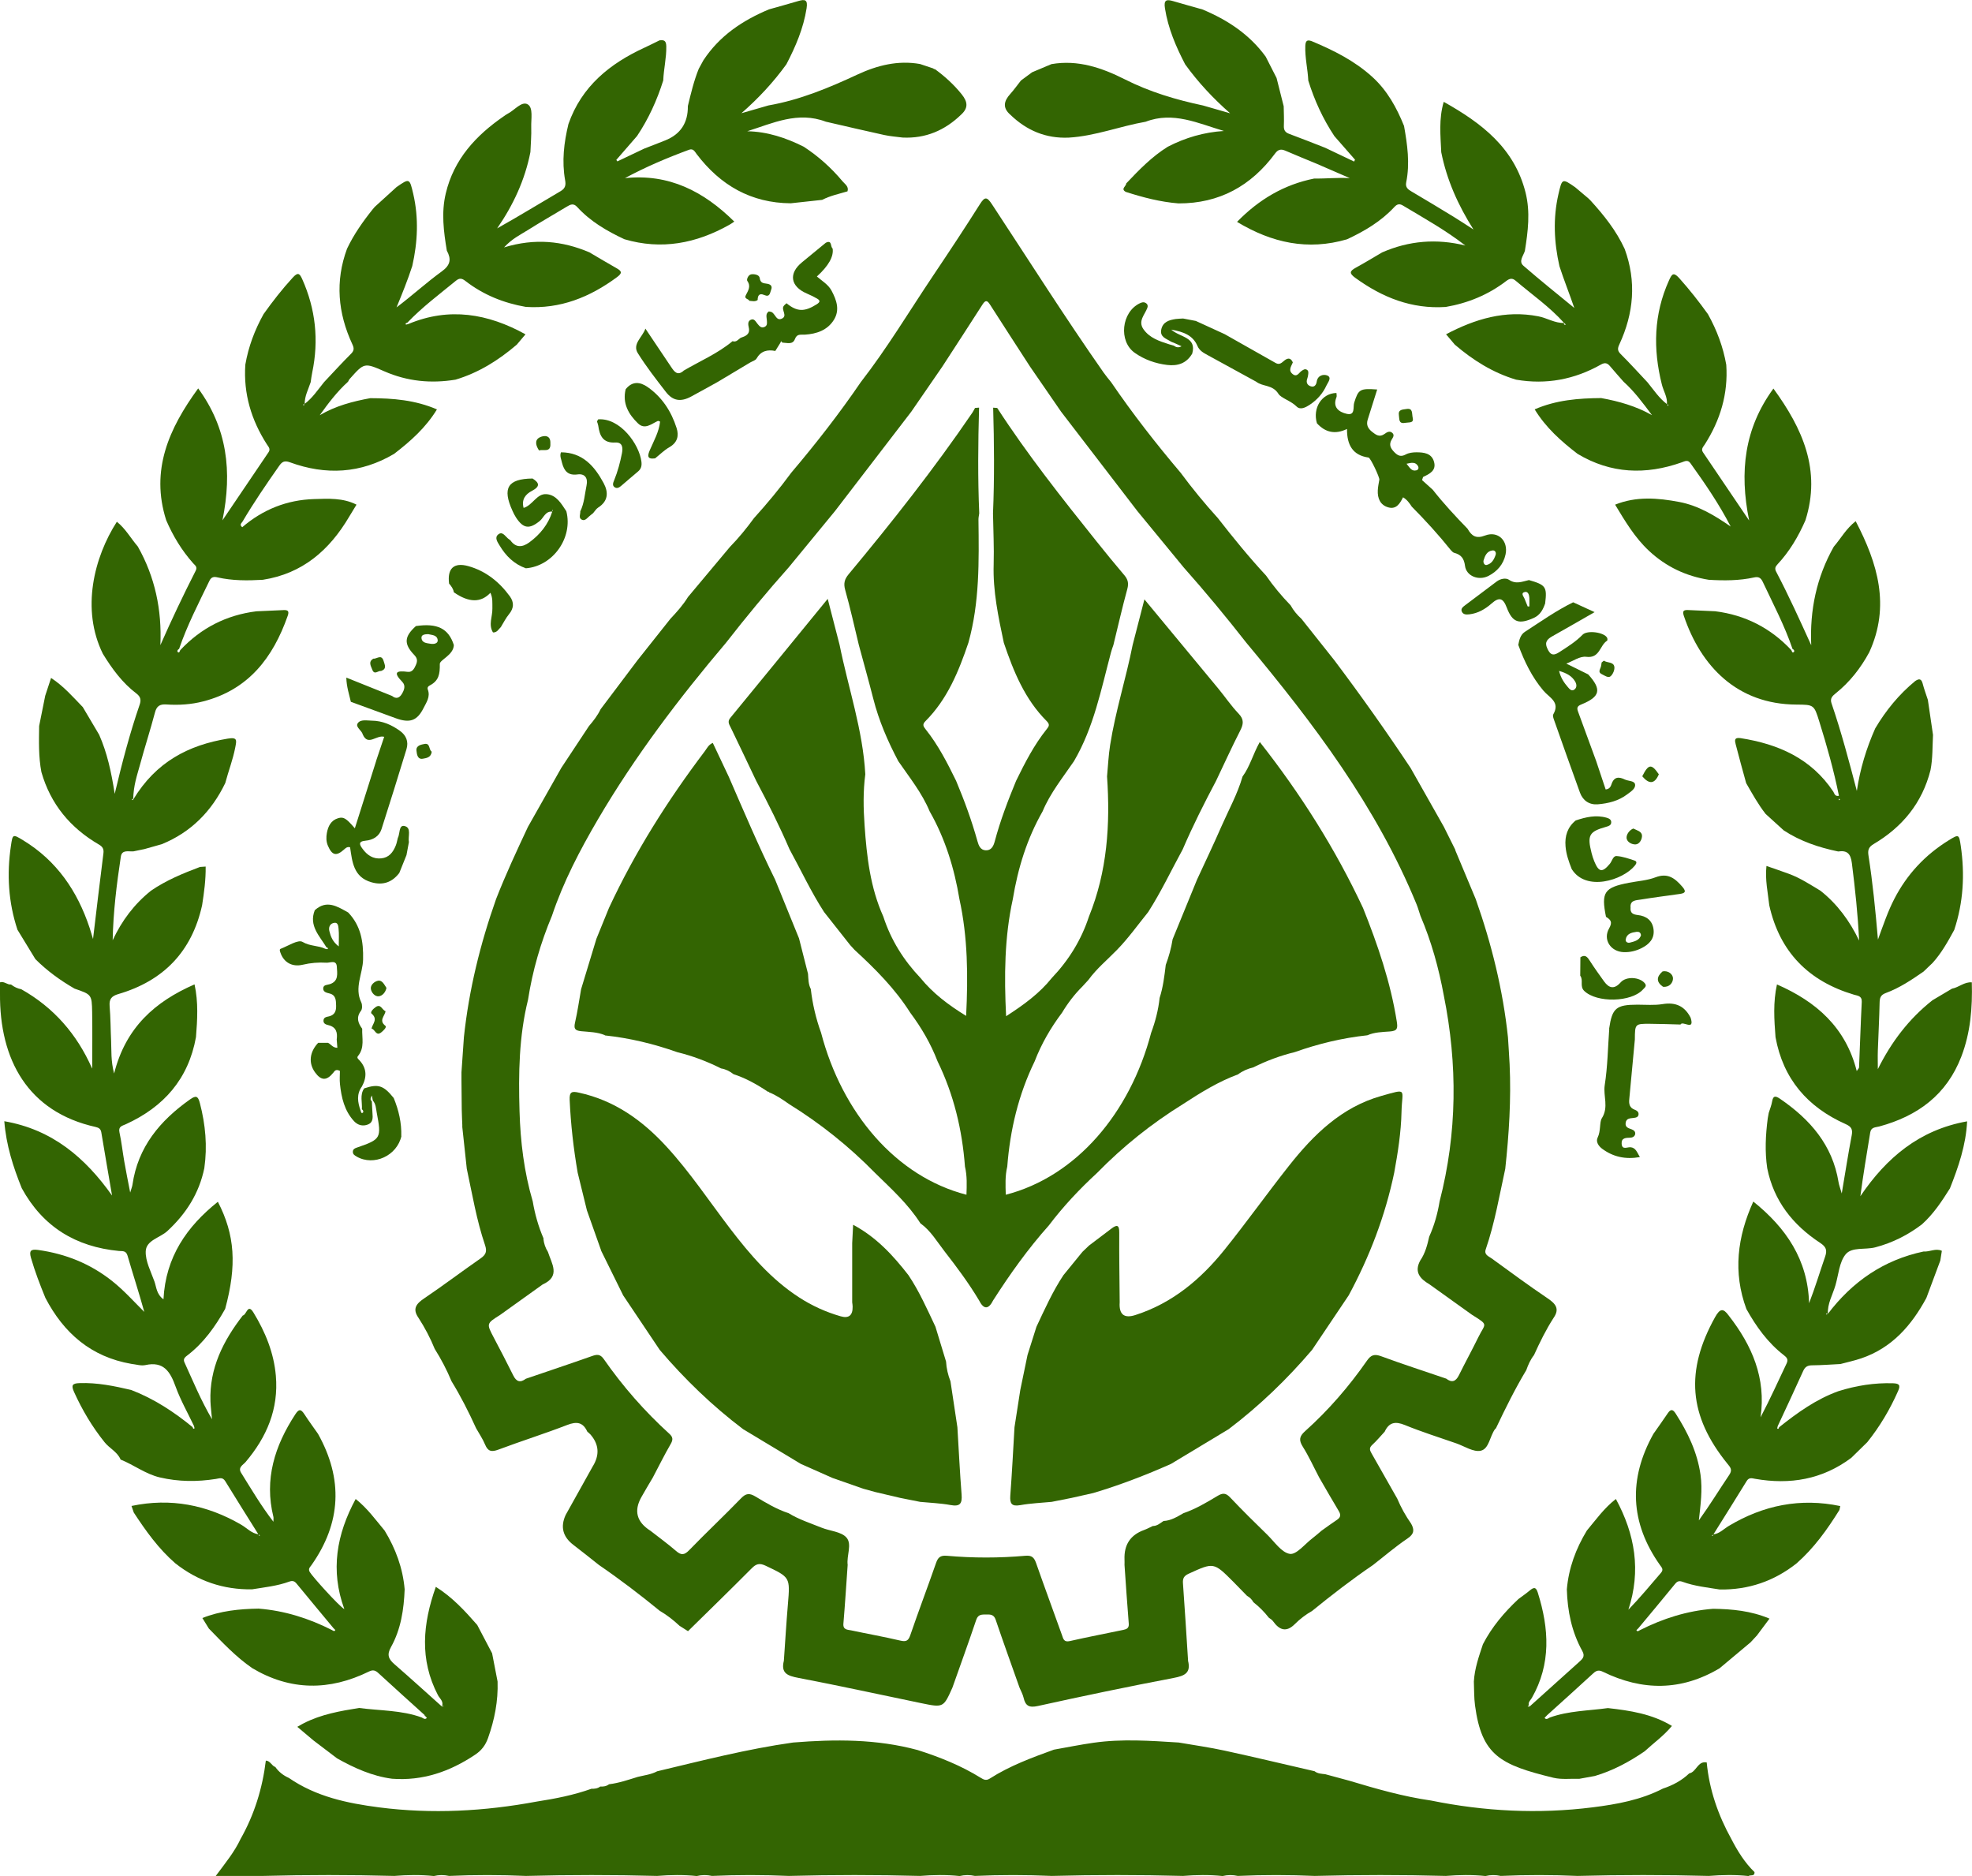 <?xml version="1.0" encoding="UTF-8"?>
<svg id="Layer_1" data-name="Layer 1" xmlns="http://www.w3.org/2000/svg" viewBox="0 0 356.73 339.33">
  <path d="M348.47,234.78c-2.69,4.97-6.23,9.03-11.77,10.91-1.23.42-2.52.69-3.78,1.03-1.7.08-3.39.22-5.09.23-.82,0-1.29.25-1.64,1.03-1.5,3.34-3.06,6.64-4.6,9.96-.03.16-.13.42-.08.45.21.14.28-.05.32-.23,3.3-2.63,6.71-5.08,10.73-6.53,3.22-1.01,6.51-1.54,9.9-1.43,1.08.04,1.39.31.9,1.4-1.47,3.33-3.3,6.42-5.57,9.25-.97.95-1.93,1.89-2.9,2.84-5.22,3.91-11.09,4.9-17.4,3.79-.6-.11-1.1-.28-1.52.4-1.99,3.24-4.02,6.46-6.04,9.69-.09.05-.18.1-.28.15.07.03.14.07.21.1l.02-.28c1.16-.12,1.92-.98,2.84-1.53,6.28-3.76,12.97-5.11,20.18-3.6-.05.23-.1.47-.15.7-2.2,3.54-4.61,6.91-7.77,9.68-4.07,3.21-8.69,4.79-13.88,4.71-2.27-.37-4.57-.6-6.75-1.4-.61-.22-.95-.08-1.34.4-2.2,2.7-4.43,5.36-6.66,8.04-.11.12-.34.3-.32.34.19.3.4.1.6-.01,4.18-2.12,8.58-3.52,13.27-3.88,3.44.05,6.83.36,10.2,1.78-.8,1.07-1.54,2.06-2.28,3.05-.38.41-.77.83-1.15,1.24-1.87,1.56-3.73,3.13-5.6,4.69-6.92,4.12-13.97,4.12-21.11.63-.71-.35-1.17-.25-1.74.28-2.76,2.55-5.56,5.05-8.34,7.57-.16.17-.48.48-.47.5.32.38.63.1.94-.07,3.4-1.23,7-1.22,10.52-1.71,4.01.45,7.98,1.05,11.58,3.23-1.5,1.81-3.32,3.09-4.94,4.59-2.79,1.91-5.74,3.5-9,4.46-.93.17-1.86.34-2.8.51-1.57-.05-3.21.17-4.71-.19-9.57-2.33-12.96-4.03-14.17-13.07-.19-1.43-.15-2.88-.21-4.33.13-2.35.91-4.55,1.64-6.75,1.62-3.14,3.87-5.78,6.42-8.17.68-.51,1.38-.99,2.04-1.54.71-.59,1.13-.71,1.47.39,2.04,6.5,2.43,12.87-1.09,19.05-.26.45-.88.9-.38,1.57-.11-.18-.22-.34-.37-.04.12,0,.24,0,.36,0,2.98-2.68,5.97-5.36,8.95-8.05.58-.53,1.14-.97.58-1.98-1.92-3.46-2.69-7.23-2.8-11.16.33-3.84,1.63-7.35,3.62-10.63,1.64-1.96,3.12-4.06,5.25-5.71,3.47,6.4,4.58,12.97,2.26,20.03,2.12-2.19,3.99-4.46,5.91-6.69.51-.59.11-.96-.18-1.37-5.43-7.67-5.75-15.59-1.2-23.75.87-1.24,1.75-2.47,2.6-3.73.53-.79.92-.73,1.42.05,2.19,3.41,3.92,7,4.5,11.07.39,2.77,0,5.49-.3,8.26,1.96-2.72,3.67-5.52,5.51-8.25.62-.92.17-1.37-.35-2.01-7.01-8.64-7.64-16.76-2.23-26.49.88-1.58,1.47-1.69,2.48-.29,4.2,5.39,6.78,11.29,5.75,18.4,1.7-3.24,3.18-6.51,4.72-9.76.36-.75-.02-1.1-.5-1.48-2.91-2.25-5.01-5.18-6.78-8.35-2.45-6.63-1.65-13.04,1.25-19.44,5.94,4.77,9.86,10.52,10.09,18.39,1.1-2.83,1.94-5.65,2.9-8.42.41-1.19.18-1.79-.92-2.51-4.91-3.23-8.37-7.57-9.55-13.48-.45-3.01-.3-6.01.09-9.01.06-.33.12-.67.18-1,.21-.68.49-1.36.61-2.05.19-1.17.68-1.02,1.46-.49,5.4,3.7,9.47,8.33,10.56,15.06.08.51.28,1.01.58,2.05.66-3.89,1.17-7.21,1.8-10.5.21-1.1-.05-1.58-1.1-2.05-6.89-3.07-11.31-8.17-12.68-15.72-.24-3.15-.46-6.3.26-9.54,7.14,3.12,12.43,7.78,14.43,15.66.22-.34.41-.49.42-.66.17-3.95.29-7.9.49-11.85.05-1.09-.74-1.1-1.39-1.29-8.22-2.44-13.45-7.72-15.34-16.17-.25-2.31-.78-4.6-.51-7.12,1.46.51,2.76.94,4.05,1.42,2.05.75,3.87,1.95,5.72,3.06,3.06,2.42,5.3,5.49,6.99,9.01-.22-4.73-.73-9.38-1.31-14.01-.22-1.72-.86-2.34-2.48-2.1-3.49-.72-6.83-1.84-9.84-3.81-1.09-.99-2.19-1.98-3.28-2.98-1.36-1.73-2.42-3.67-3.52-5.57-.64-2.34-1.3-4.68-1.9-7.04-.17-.66-.28-1.28.89-1.1,6.85,1.07,12.77,3.68,16.77,9.67.21.32.25.91,1.02.76-.91-4.54-2.16-8.97-3.53-13.36-.97-3.12-.98-3.12-4.17-3.14-10.74-.06-17.29-6.96-20.36-16.06-.3-.9,0-1.06.74-1.04,1.65.06,3.29.14,4.94.22,5.43.68,10.02,3.03,13.76,7.02.11.17.14.57.43.38.2-.13.1-.46-.2-.57-1.43-4.22-3.51-8.15-5.4-12.17-.34-.72-.77-.95-1.54-.78-2.71.6-5.46.59-8.21.43-4.13-.66-7.74-2.37-10.81-5.23-2.58-2.4-4.34-5.39-6.14-8.36,3.81-1.54,7.7-1.23,11.6-.49,3.47.66,6.42,2.44,9.31,4.45-2.1-4.08-4.66-7.8-7.29-11.47-.49-.68-1.02-.33-1.58-.14-6.5,2.3-12.81,2.07-18.83-1.54-2.97-2.28-5.75-4.75-7.76-8.05,3.92-1.7,7.96-2.01,12.04-2.04,3.19.58,6.28,1.45,9.18,3.09-1.61-2.16-3.17-4.28-5.14-6.05-.82-.93-1.64-1.85-2.44-2.8-.49-.58-.92-.72-1.66-.3-4.78,2.7-9.9,3.67-15.34,2.73-4.19-1.25-7.8-3.52-11.09-6.34-.53-.62-1.05-1.25-1.58-1.87,5.24-2.76,10.67-4.42,16.69-3.25,1.6.31,3.01,1.27,4.69,1.2-.12.17-.07.29.12.34.05.01.11-.04.16-.06-.1-.09-.2-.18-.3-.27-2.6-2.91-5.81-5.13-8.76-7.64-.62-.53-1.09-.43-1.72.05-3.25,2.49-6.93,4-10.95,4.69-6.14.4-11.45-1.71-16.34-5.26-1.14-.83-1.05-1.22.08-1.84,1.61-.88,3.18-1.84,4.77-2.77,4.85-2.12,9.86-2.53,15.05-1.24-3.6-2.8-7.5-4.96-11.32-7.25-.64-.38-1.07-.21-1.53.29-2.4,2.59-5.38,4.35-8.55,5.83-7.09,2.08-13.61.65-19.9-3.15,3.97-4.07,8.52-6.75,13.97-7.84,2.11.04,4.22-.2,6.43-.07-2.01-.87-4.03-1.74-6.04-2.62-1.88-.78-3.76-1.54-5.63-2.35-.78-.34-1.31-.22-1.84.5-4.34,5.87-10.08,9.06-17.48,9.04-3.27-.26-6.42-1.08-9.53-2.08-1-.55.08-1.02.07-1.53,2.31-2.44,4.64-4.85,7.52-6.64,3.18-1.64,6.55-2.63,10.16-2.85-4.66-1.37-9.18-3.59-14.17-1.67-4.66.81-9.12,2.59-13.89,2.87-4.15.19-7.64-1.29-10.59-4.15-1.44-1.25-1.16-2.47,0-3.75.69-.77,1.29-1.62,1.93-2.43.67-.5,1.34-.99,2.02-1.49l3.49-1.47c4.79-.84,9.16.67,13.28,2.75,4.51,2.28,9.25,3.69,14.15,4.73,1.63.47,3.26.94,4.9,1.41-3.07-2.69-5.79-5.6-8.14-8.86-1.67-3.21-3.08-6.5-3.65-10.12-.25-1.57.3-1.66,1.51-1.3,1.76.52,3.52,1,5.28,1.5,4.52,1.89,8.5,4.5,11.43,8.53.66,1.29,1.31,2.57,1.97,3.86l1.29,5.12c.02,1.17.08,2.35.03,3.52-.03.76.21,1.19.93,1.46,2.19.81,4.37,1.68,6.55,2.53,1.74.83,3.48,1.66,5.23,2.49.05-.11.11-.23.16-.34-1.24-1.42-2.48-2.84-3.73-4.26-2.07-3.11-3.61-6.48-4.72-10.04-.1-2.1-.62-4.15-.54-6.28.04-.96.35-1.15,1.17-.85,3.95,1.65,7.75,3.55,10.96,6.47,2.7,2.46,4.39,5.54,5.73,8.86.6,3.38,1.09,6.77.39,10.2-.18.9.31,1.28.99,1.67,2.56,1.5,5.09,3.04,7.62,4.58,1.2.73,2.37,1.52,3.56,2.28-2.79-4.4-4.83-8.97-5.83-13.98-.13-2.99-.47-6,.45-9.11,6.89,3.86,12.77,8.35,14.8,16.4.89,3.55.44,7.04-.12,10.55-.26.89-1.19,1.89-.27,2.69,3.01,2.62,6.13,5.11,9.21,7.64-.88-2.57-1.87-5.03-2.69-7.56-.98-4.33-1.18-8.67-.18-13.02.66-2.88.68-2.88,3.03-1.25.79.66,1.57,1.32,2.36,1.99l.41.4c2.43,2.66,4.66,5.46,6.18,8.76,2.16,5.89,1.65,11.64-.96,17.27-.31.66-.39,1.12.21,1.72,1.68,1.67,3.27,3.43,4.89,5.15,1.12,1.37,2.09,2.87,3.53,3.95.05.11.1.21.15.32l.11-.24c-.1-.01-.2-.02-.29-.04.14-1.32-.63-2.42-.92-3.64-1.6-6.39-1.47-12.66,1.29-18.77.51-1.12.77-1.65,1.89-.4,1.85,2.07,3.56,4.24,5.17,6.49,1.6,2.87,2.74,5.9,3.31,9.15.36,5.25-1.08,10.02-3.89,14.41-.26.41-.73.82-.32,1.42,2.68,3.95,5.35,7.91,8.35,12.34-1.81-8.88-.84-16.72,4.39-23.87,5.28,7.24,8.67,14.77,5.79,23.83-1.27,2.91-2.87,5.63-5.05,7.96-.41.44-.54.78-.23,1.36,2.27,4.33,4.29,8.78,6.33,13.28-.28-6.36.96-12.31,4.08-17.83,1.27-1.47,2.21-3.24,3.96-4.61,4,7.65,6.29,15.34,2.46,23.7-1.55,2.87-3.53,5.4-6.08,7.44-.6.48-1.05.92-.75,1.8,1.78,5.2,3.18,10.51,4.58,15.85.58-3.95,1.72-7.7,3.33-11.32,1.93-3.25,4.29-6.14,7.22-8.55.62-.42,1.1-.52,1.35.42.26,1.01.63,1.99.95,2.98.31,2.11.62,4.22.93,6.33-.11,2.12-.04,4.26-.45,6.36-1.5,5.96-5.1,10.32-10.31,13.4-.93.55-1.06,1.14-.91,2.08.76,4.88,1.25,9.8,1.71,15.18,1.01-2.75,1.81-5.13,2.97-7.37,2.3-4.45,5.58-7.95,9.83-10.58,1.84-1.14,1.87-1.09,2.18,1,.76,5.17.47,10.24-1.18,15.21-1.14,2.09-2.3,4.18-3.91,5.96-.55.52-1.1,1.05-1.64,1.57-2.16,1.5-4.35,2.97-6.83,3.88-.94.35-1.1.87-1.12,1.76-.06,2.89-.22,5.78-.32,8.67-.04,1.11,0,2.23,0,3.34,2.44-4.92,5.63-9.11,9.88-12.46,1.18-.7,2.36-1.4,3.54-2.1,1.24-.23,2.23-1.25,3.58-1.14.13,4.58-.23,9.08-1.89,13.41-2.66,6.94-7.92,10.78-14.86,12.66-.67.18-1.47.09-1.63,1.1-.62,3.81-1.27,7.61-1.78,11.51,4.7-6.94,10.67-12,19.31-13.54-.21,4.3-1.57,8.24-3.11,12.13-1.46,2.33-2.98,4.63-5.05,6.49-2.54,1.94-5.34,3.35-8.45,4.17-1.82.48-4.24-.12-5.37,1.27-1.15,1.42-1.28,3.67-1.83,5.57-.5,1.74-1.5,3.35-1.37,5.25-.13-.06-.28-.27-.34.06.1-.03.21-.06.31-.09,4.43-5.85,10.11-9.78,17.35-11.31,1.09.1,2.16-.64,3.29-.12-.09.6-.19,1.18-.28,1.76-.84,2.26-1.69,4.53-2.53,6.79ZM332.71,144.74s.12-.08.12-.13c0-.04-.06-.1-.1-.14-.04.04-.12.08-.12.13,0,.05.06.1.1.14Z" style="fill: #336502; stroke-width: 0px;"/>
  <path d="M76.81,310.21c-2.79-2.52-5.58-5.03-8.35-7.58-.56-.52-.99-.65-1.72-.29-7.14,3.5-14.2,3.5-21.12-.62-2.94-2.03-5.37-4.62-7.84-7.16-.39-.63-.78-1.27-1.17-1.9,3.27-1.3,6.7-1.65,10.18-1.7,4.7.37,9.09,1.76,13.27,3.88.2.12.41.31.6.01.02-.03-.21-.22-.32-.34-2.22-2.68-4.46-5.35-6.66-8.04-.39-.48-.73-.62-1.34-.4-2.18.8-4.48,1.03-6.75,1.4-5.19.08-9.81-1.5-13.88-4.71-3.03-2.63-5.33-5.85-7.51-9.18-.14-.4-.28-.79-.41-1.19,7.06-1.49,13.64-.21,19.84,3.39,1.04.6,1.88,1.6,3.18,1.74,0,.1.02.19.02.28.07-.03.14-.07.21-.1-.09-.05-.18-.1-.28-.15-2.01-3.21-4.03-6.41-6.01-9.64-.48-.78-1.04-.51-1.68-.41-3.4.54-6.77.52-10.15-.27-2.59-.61-4.68-2.26-7.1-3.23-.59-1.41-2.03-2.03-2.92-3.16-2.23-2.78-4.03-5.81-5.5-9.06-.55-1.22-.34-1.57,1-1.61,3.19-.11,6.26.52,9.33,1.24,4.11,1.58,7.74,3.95,11.12,6.73.04.18.11.36.32.23.05-.03-.05-.3-.08-.45-1.12-2.36-2.43-4.66-3.32-7.11-.97-2.69-2.14-4.64-5.48-3.9-.79.17-1.68-.13-2.53-.22-7.27-1.26-12.22-5.55-15.55-11.94-.97-2.37-1.89-4.75-2.6-7.22-.36-1.26-.08-1.63,1.25-1.45,5,.69,9.51,2.5,13.47,5.66,2.09,1.66,3.86,3.65,5.77,5.55-.94-3.43-2.05-6.79-3.03-10.18-.28-.96-.96-.79-1.53-.84-7.83-.74-13.79-4.38-17.6-11.35-1.55-3.84-2.82-7.76-3.16-12.12,8.66,1.5,14.63,6.58,19.49,13.44-.65-3.8-1.31-7.61-1.94-11.41-.1-.63-.45-.86-1.03-.99C5.06,201.12-.11,191.69,0,179.66c0-.66,0-1.32,0-1.98.74-.26,1.29.47,1.99.39.55.43,1.17.73,1.86.86,5.87,3.3,10.05,8.12,12.77,14.24.12.26.26.18.06.27,0-3.56.05-6.97-.01-10.38-.06-3.18-.11-3.18-3.18-4.24-2.58-1.49-4.98-3.22-7.09-5.34l-3.24-5.31c-1.65-4.97-1.95-10.05-1.18-15.21.31-2.09.32-2.12,2.18-.99,6.1,3.7,9.84,9.2,12.05,15.85.18.55.34,1.1.62,2.02.65-5.43,1.24-10.47,1.88-15.5.1-.79-.16-1.2-.81-1.58-5.18-3.01-8.75-7.31-10.41-13.11-.53-2.76-.45-5.54-.41-8.33l1.1-5.48c.34-1.04.69-2.08,1.06-3.22,2.28,1.5,3.96,3.44,5.74,5.28.99,1.67,1.97,3.33,2.96,5,1.42,3.23,2.19,6.64,2.81,10.69,1.38-5.83,2.76-11.03,4.51-16.12.3-.86.18-1.45-.58-2.03-2.55-1.93-4.41-4.48-6.07-7.18-3.98-8.07-1.59-17.48,2.53-23.89,1.57,1.25,2.52,3,3.79,4.48,3.12,5.52,4.37,11.47,4.08,17.84,2.02-4.57,4.14-9.05,6.39-13.46.36-.7-.12-.98-.44-1.33-2.08-2.33-3.67-4.96-4.9-7.82-2.88-9.06.51-16.59,5.79-23.83,5.24,7.15,6.2,14.99,4.39,23.87,3-4.43,5.67-8.39,8.35-12.34.4-.6-.06-1-.32-1.42-2.82-4.4-4.25-9.16-3.89-14.41.56-3.24,1.7-6.27,3.3-9.14,1.64-2.3,3.36-4.51,5.28-6.6.91-.99,1.22-.8,1.7.25,2.44,5.45,3.04,11.08,1.82,16.92-.12.58-.19,1.16-.28,1.75-.43,1.31-1.12,2.55-1.08,3.98-.1.01-.2.03-.29.04.04.08.07.16.11.24.05-.11.1-.21.15-.32,1.44-1.08,2.42-2.58,3.53-3.95,1.63-1.72,3.22-3.48,4.9-5.15.6-.6.52-1.06.21-1.72-2.61-5.63-3.13-11.38-.95-17.27,1.23-2.59,2.87-4.92,4.66-7.15.12-.14.23-.27.35-.41,1.31-1.19,2.63-2.39,3.94-3.58,2.35-1.63,2.36-1.63,3.03,1.25,1,4.35.8,8.69-.18,13.02-.82,2.53-1.82,5-2.85,7.49,2.82-2.12,5.39-4.48,8.19-6.51,1.59-1.15,1.74-2.23.91-3.76-.57-3.44-1.02-6.88-.19-10.35,1.47-6.2,5.46-10.49,10.52-13.97.22-.15.43-.31.66-.43,1.25-.62,2.55-2.36,3.65-1.7,1.02.61.58,2.67.63,4.1.05,1.5-.09,3.02-.15,4.52-.98,5.03-3.1,9.59-6.02,13.81,3.95-2.21,7.7-4.52,11.49-6.74.88-.51.96-1.15.81-1.97-.62-3.44-.21-6.82.6-10.17,2.39-6.83,7.5-10.94,13.82-13.84.89-.41,1.77-.86,2.65-1.29.83-.11,1.21.05,1.23,1.08.04,2.09-.47,4.1-.55,6.17-1.12,3.56-2.65,6.93-4.73,10.04-1.25,1.44-2.51,2.89-3.76,4.33l.19.27c1.63-.77,3.25-1.55,4.88-2.32,1.26-.49,2.53-.97,3.79-1.48q4.14-1.66,4.08-6.2c.55-2.28,1.09-4.56,1.97-6.74.28-.51.56-1.03.84-1.54,2.91-4.43,7.08-7.22,11.88-9.22,1.76-.5,3.53-.98,5.28-1.5,1.21-.36,1.76-.27,1.51,1.31-.57,3.63-1.98,6.91-3.65,10.12-2.35,3.26-5.07,6.17-8.14,8.86l4.89-1.41c5.68-.99,10.93-3.18,16.13-5.6,3.55-1.65,7.31-2.6,11.3-1.89.8.27,1.59.53,2.39.8.07.1.17.14.29.12,1.81,1.32,3.44,2.8,4.86,4.57,1.1,1.38,1.19,2.47-.11,3.66-2.95,2.86-6.44,4.35-10.59,4.15-1.11-.15-2.23-.22-3.32-.46-3.53-.77-7.05-1.6-10.57-2.41-5.05-1.92-9.58.26-14.21,1.73,3.66.07,7,1.19,10.2,2.79,2.66,1.73,5,3.83,7.03,6.26.43.52,1.18.93.9,1.82-1.54.46-3.13.79-4.58,1.54-1.9.21-3.79.41-5.69.62-7.19-.05-12.73-3.26-17.01-8.89-.35-.46-.62-1.08-1.39-.79-3.95,1.46-7.83,3.1-11.59,5.13,7.98-.84,14.25,2.4,19.78,7.86-.36.24-.61.43-.89.58-5.99,3.37-12.27,4.59-18.99,2.61-3.16-1.48-6.16-3.22-8.54-5.83-.67-.74-1.23-.45-1.88-.06-2.36,1.43-4.76,2.79-7.09,4.26-1.34.84-2.81,1.53-4.26,3.11,5.58-1.7,10.57-1.18,15.44.89,1.64.96,3.27,1.95,4.93,2.88.96.54,1.03.89.06,1.61-4.91,3.63-10.28,5.79-16.49,5.38-4.02-.7-7.71-2.19-10.94-4.7-.64-.5-1.09-.54-1.71-.03-3,2.46-6.11,4.78-8.8,7.6-.17.04-.38.08-.25.32.02.04.3-.06.46-.1,7.39-3.09,14.4-1.88,21.18,1.87-.52.62-1.05,1.24-1.57,1.86-3.29,2.82-6.9,5.09-11.09,6.34-4.44.73-8.73.31-12.88-1.51-3.63-1.59-3.64-1.56-6.26,1.38-.13.14-.2.33-.3.5-1.97,1.78-3.56,3.88-5.12,6.06,2.87-1.69,5.97-2.5,9.14-3.08,4.09.01,8.13.33,12.06,2.03-2.01,3.3-4.79,5.77-7.76,8.05-6.03,3.56-12.34,3.89-18.83,1.52-.96-.35-1.4-.14-1.94.63-2.31,3.29-4.58,6.61-6.63,10.08-.16.27-.64.56-.06,1.03,3.72-3.2,8.08-4.94,12.98-5.09,2.59-.08,5.25-.24,7.69,1.01-.44.72-.89,1.44-1.32,2.17-3.57,6.06-8.45,10.31-15.63,11.42-2.75.16-5.5.18-8.21-.44-.6-.14-1.09-.11-1.44.61-1.96,4.06-4.04,8.07-5.5,12.35-.3.12-.39.44-.2.57.28.19.31-.2.42-.37,3.74-3.99,8.32-6.34,13.76-7.02,1.65-.07,3.29-.15,4.94-.22.77-.03,1.04.19.73,1.05-2.66,7.56-7.09,13.35-15.26,15.46-2.19.57-4.44.71-6.68.56-1.18-.08-1.76.28-2.07,1.46-.84,3.18-1.86,6.31-2.72,9.49-.5,1.84-1.17,3.67-1.22,6.26,4.13-6.84,10.01-9.86,17.1-11.03,1.8-.3,1.61.31,1.37,1.58-.42,2.21-1.24,4.29-1.81,6.45-2.46,5.1-6.19,8.9-11.48,11.06l-3.15.89c-.66.14-1.33.27-1.99.41-.86.07-2.07-.36-2.27.94-.76,5.01-1.38,10.04-1.48,15.14,1.65-3.54,3.91-6.55,6.94-8.97,2.74-1.88,5.78-3.13,8.86-4.29.34-.02.68-.05,1.02-.07.04,2.35-.28,4.68-.64,6.99-1.85,8.38-6.98,13.68-15.15,16.07-1.22.36-1.69.89-1.58,2.19.18,2.1.17,4.21.27,6.32.08,1.74-.07,3.52.54,5.86,2.11-8.34,7.4-13,14.55-16.12.71,3.24.51,6.39.26,9.54-1.36,7.57-5.83,12.63-12.7,15.76-.64.29-1.38.38-1.14,1.47.38,1.73.56,3.51.87,5.26.3,1.73.65,3.45,1.07,5.62.23-.79.37-1.09.41-1.41.98-6.83,4.98-11.59,10.41-15.43,1.09-.77,1.45-.63,1.79.68,1.01,3.88,1.37,7.77.8,11.75-.94,4.55-3.28,8.23-6.68,11.37-1.34,1.24-3.84,1.66-3.92,3.66-.07,1.8.93,3.66,1.57,5.45.37,1.03.35,2.29,1.64,3.25.39-7.69,4.23-13.16,9.84-17.65,3.09,5.98,3.46,11.49,1.32,19.38-1.78,3.17-3.86,6.11-6.78,8.36-.41.32-.89.64-.59,1.29,1.53,3.34,2.91,6.74,4.99,10.31-.12-1.41-.25-2.32-.28-3.24-.21-5.99,2.31-10.95,5.85-15.53.68-.07.87-2.28,1.93-.53,2.15,3.52,3.69,7.27,4.05,11.43.52,6.03-1.65,11.09-5.47,15.6-.45.53-1.44.96-.81,1.96,1.83,2.93,3.58,5.92,5.84,8.85,0-.48.04-.69,0-.87-1.69-6.83.24-12.87,3.95-18.55.63-.97,1.01-1.02,1.64-.05.79,1.22,1.65,2.38,2.48,3.57,4.56,8.17,4.21,16.09-1.2,23.76-.24.34-.63.64-.3,1.22.44.79,5.3,6.19,6.26,6.72-2.57-7.01-1.4-13.54,2.05-19.92,2.11,1.67,3.6,3.76,5.24,5.72,1.99,3.27,3.29,6.78,3.62,10.62-.14,3.65-.68,7.23-2.47,10.44-.81,1.44-.42,2.2.65,3.13,2.88,2.5,5.7,5.07,8.54,7.61.07-.09.37.2.26-.16-.09.07-.19.14-.28.21.46-.92-.35-1.45-.68-2.09-3.36-6.44-2.75-12.92-.38-19.59,3.03,1.91,5.28,4.37,7.49,6.9.9,1.71,1.79,3.41,2.69,5.12.33,1.7.66,3.41.99,5.11.12,3.53-.55,6.91-1.73,10.23-.46,1.29-1.18,2.24-2.34,3.01-4.56,3.05-9.47,4.76-15.02,4.34-3.59-.47-6.82-1.93-9.94-3.68-1.43-1.08-2.85-2.17-4.28-3.25-.92-.77-1.84-1.54-2.92-2.46.76-.43.98-.56,1.21-.67,3.14-1.6,6.55-2.19,9.97-2.74,3.79.51,7.67.38,11.33,1.72.3.17.61.44.93.07.01-.02-.3-.32-.46-.5ZM23.97,144.73s.12-.08.12-.12c0-.04-.06-.09-.1-.14-.04.04-.11.09-.12.13,0,.05.06.1.09.13Z" style="fill: #336502; stroke-width: 0px;"/>
  <path d="M118.88,339.31c-7.91-.21-15.82-.21-23.73,0-4.64-.2-9.27-.21-13.91,0-.92-.2-1.84-.2-2.76.02-2.39-.25-4.78-.21-7.16-.02-7.91-.21-15.82-.21-23.73,0h-8.56c1.81-2.42,3.4-4.38,4.48-6.67,2.5-4.42,3.97-9.17,4.58-14.19.81.03,1.04.93,1.72,1.16.62.89,1.45,1.53,2.44,1.97,4.92,3.39,10.55,4.58,16.33,5.33,9.56,1.23,19.06.71,28.51-1.05,3.36-.52,6.7-1.17,9.91-2.32.57.02,1.11-.04,1.58-.4.58.04,1.12-.05,1.59-.41,1.8-.22,3.5-.81,5.22-1.34,1.18-.29,2.4-.42,3.5-1.01,8.15-1.94,16.26-4.03,24.57-5.2,7.58-.61,15.12-.65,22.54,1.36,3.99,1.27,7.87,2.82,11.44,5.04.53.33.97.53,1.61.12,3.61-2.31,7.6-3.78,11.6-5.23,2.39-.42,4.78-.91,7.19-1.25,5.12-.73,10.26-.36,15.39-.04,2.77.48,5.57.87,8.32,1.47,5.43,1.18,10.84,2.48,16.25,3.72.57.45,1.26.46,1.93.54,1.45.4,2.9.79,4.36,1.18,4.86,1.46,9.73,2.86,14.76,3.58,9.69,1.97,19.45,2.47,29.28,1.23,4.38-.55,8.71-1.34,12.69-3.39,1.78-.59,3.4-1.45,4.76-2.75,1.31-.24,1.5-2.29,3.16-1.98.47,4.95,2.06,9.53,4.46,13.86,1.13,2.18,2.41,4.26,4.19,5.98.04.85-.75.44-1.09.71-2.39-.26-4.79-.21-7.18-.02-7.91-.21-15.82-.21-23.73,0-4.64-.2-9.27-.21-13.91,0-.92-.2-1.84-.2-2.76.02-2.39-.25-4.78-.21-7.16-.02-7.91-.21-15.82-.21-23.73,0-4.64-.2-9.27-.21-13.91,0-.92-.2-1.84-.2-2.76.02-2.39-.25-4.78-.21-7.16-.02-7.91-.21-15.82-.21-23.73,0-4.64-.2-9.27-.21-13.91,0-.92-.2-1.84-.2-2.76.02-2.39-.25-4.77-.21-7.16-.02-7.91-.21-15.82-.21-23.73,0-4.64-.2-9.27-.21-13.91,0-.92-.2-1.84-.2-2.76.02-2.39-.25-4.77-.21-7.16-.02Z" style="fill: #336502; stroke-width: 0px;"/>
  <path d="M214.91,300.37c.57,2.25-.63,2.75-2.61,3.13-8.2,1.56-16.38,3.27-24.54,5.07-1.63.36-2.26-.04-2.6-1.51-.15-.63-.48-1.21-.73-1.81-1.44-4.09-2.92-8.16-4.31-12.27-.31-.93-.9-.98-1.66-.96-.78.02-1.5-.1-1.86.96-1.38,4.11-2.87,8.18-4.31,12.27-1.62,3.62-1.63,3.64-5.64,2.81-7.4-1.53-14.78-3.15-22.21-4.57-1.94-.37-3.22-.81-2.64-3.1.24-3.41.44-6.81.73-10.21.41-4.92.42-4.87-4.05-6.99-1.11-.52-1.71-.32-2.51.49-3.8,3.82-7.66,7.58-11.51,11.36-.51-.32-1.02-.65-1.53-.97-1.1-1.03-2.28-1.96-3.58-2.71-3.56-2.91-7.21-5.7-11.01-8.3-1.54-1.22-3.07-2.45-4.63-3.64q-2.85-2.18-1.39-5.39c1.63-2.92,3.26-5.84,4.89-8.77q1.94-3.11-.4-5.8c-.17-.19-.38-.34-.57-.52-.78-1.7-1.91-1.87-3.63-1.2-4.11,1.59-8.32,2.91-12.45,4.46-1.26.47-1.9.33-2.42-.94-.42-1.02-1.07-1.95-1.61-2.92-1.33-2.92-2.77-5.78-4.45-8.51-.85-2.04-1.86-3.98-3.04-5.85-.8-1.97-1.79-3.85-2.95-5.64-1.13-1.63-.37-2.55,1.08-3.52,3.44-2.32,6.75-4.83,10.16-7.2.95-.66,1.21-1.24.81-2.42-1.53-4.49-2.3-9.18-3.3-13.81-.27-2.51-.54-5.02-.81-7.53,0-.13,0-.26,0-.39-.02-.4-.03-.8-.05-1.19-.02-.52-.03-1.05-.05-1.57-.02-1.74-.03-3.47-.05-5.21,0-.52,0-1.03,0-1.55.15-2.11.29-4.23.44-6.34.91-8.57,2.95-16.87,5.82-24.99,1.73-4.44,3.74-8.74,5.76-13.05,2.01-3.56,4.02-7.12,6.04-10.68,1.67-2.52,3.34-5.04,5-7.56.81-.94,1.57-1.92,2.11-3.05,2.22-2.95,4.44-5.9,6.66-8.84,1.99-2.51,3.98-5.01,5.97-7.52,1.16-1.23,2.29-2.49,3.18-3.94,2.52-3.01,5.05-6.03,7.57-9.04,1.59-1.63,3.03-3.39,4.37-5.23,2.38-2.63,4.64-5.35,6.74-8.21,4.46-5.26,8.7-10.7,12.59-16.4,4.77-6.14,8.76-12.82,13.09-19.27,2.86-4.26,5.7-8.55,8.44-12.89.88-1.39,1.27-1.38,2.18,0,6.7,10.18,13.22,20.48,20.21,30.46.41.59.88,1.14,1.33,1.7,3.89,5.7,8.13,11.14,12.59,16.4,2.11,2.85,4.36,5.59,6.74,8.21,2.78,3.57,5.64,7.08,8.72,10.4,1.32,1.92,2.82,3.7,4.44,5.38.51.93,1.18,1.73,1.96,2.44,1.99,2.51,3.98,5.01,5.97,7.52,4.78,6.35,9.37,12.83,13.77,19.45,2.01,3.56,4.02,7.12,6.04,10.68.68,1.37,1.36,2.74,2.04,4.1l.04.18c1.22,2.92,2.45,5.84,3.67,8.77,2.87,8.11,4.92,16.42,5.83,24.99.1,1.64.22,3.27.3,4.91.29,6.31-.11,12.6-.79,18.88-1.07,4.88-1.9,9.82-3.53,14.56-.34.99.52,1.25,1.06,1.64,3.36,2.44,6.7,4.91,10.14,7.23,1.44.97,2.21,1.89,1.08,3.52-1.38,2.14-2.5,4.42-3.55,6.74-.64.81-1.05,1.74-1.39,2.71-2.04,3.4-3.8,6.96-5.5,10.54-.05.04-.11.08-.15.13-.96,1.29-1.08,3.58-2.59,3.92-1.32.29-2.96-.82-4.45-1.34-3.11-1.08-6.25-2.07-9.29-3.31-1.72-.7-2.85-.5-3.64,1.2-.75.81-1.46,1.67-2.27,2.41-.59.54-.42.98-.1,1.53,1.56,2.72,3.1,5.44,4.64,8.17.67,1.6,1.52,3.11,2.51,4.53.62,1.1.57,1.87-.66,2.69-2.17,1.46-4.16,3.18-6.23,4.79-3.8,2.59-7.44,5.39-11.01,8.3-1.16.66-2.21,1.46-3.15,2.4-1.56,1.56-2.82,1.04-3.95-.56-.18-.25-.48-.41-.73-.6-.82-1.05-1.75-1.99-2.8-2.81-.27-.5-.66-.88-1.16-1.16-.82-.84-1.64-1.69-2.47-2.53-3.56-3.57-3.55-3.53-8.07-1.47-.9.41-1.11.88-1.04,1.78.34,4.65.62,9.3.92,13.95ZM98.3,224.06c.09.86.36,1.65.82,2.38.67,2.12,2.35,4.41-.96,5.89l-7.68,5.5c-2.51,1.58-2.49,1.57-1.15,4.12,1.19,2.26,2.38,4.53,3.51,6.82.57,1.16,1.27,1.38,2.29.61,3.98-1.36,7.97-2.69,11.93-4.09.9-.32,1.5-.41,2.16.53,3.44,4.94,7.39,9.45,11.85,13.5.65.59.72,1.05.27,1.84-1.15,1.99-2.17,4.05-3.24,6.08-.7,1.19-1.41,2.36-2.08,3.56q-2.09,3.72,1.65,6.08c1.55,1.21,3.15,2.37,4.64,3.66.94.82,1.51.73,2.38-.17,3.07-3.17,6.29-6.19,9.36-9.36.91-.94,1.54-.97,2.64-.31,1.9,1.15,3.83,2.3,5.97,3,1.86,1.14,3.93,1.8,5.94,2.61,1.52.62,3.56.71,4.52,1.79,1.06,1.2,0,3.27.22,4.95-.25,3.54-.47,7.08-.77,10.62-.1,1.14.74,1.09,1.39,1.22,2.96.63,5.94,1.16,8.89,1.85,1.06.25,1.47.06,1.83-1.01,1.49-4.35,3.13-8.66,4.64-13,.35-1.01.77-1.43,1.95-1.33,4.73.42,9.48.42,14.21,0,1.18-.11,1.59.32,1.95,1.33,1.52,4.34,3.12,8.66,4.67,12.99.25.71.35,1.36,1.43,1.11,3.21-.73,6.44-1.35,9.66-2.02.6-.13,1.07-.3,1-1.14-.29-3.54-.52-7.08-.77-10.62,0-.32.02-.65,0-.97q-.16-4.01,3.54-5.34c.54-.2,1.05-.47,1.57-.72.8,0,1.34-.51,1.95-.91,1.36-.06,2.47-.77,3.6-1.41,2.19-.75,4.18-1.93,6.14-3.11.96-.58,1.52-.58,2.32.27,2.17,2.3,4.43,4.52,6.7,6.73,1.31,1.28,2.58,3.23,4.09,3.47,1.19.18,2.72-1.79,4.08-2.82.57-.43,1.11-.92,1.66-1.38.91-.64,1.8-1.31,2.73-1.92.67-.44.83-.87.39-1.61-1.22-2.02-2.38-4.07-3.56-6.1-.98-1.86-1.85-3.79-2.96-5.56-.75-1.19-.62-1.88.41-2.8,4.24-3.8,7.95-8.09,11.2-12.76.73-1.06,1.37-1.24,2.59-.79,3.88,1.43,7.82,2.7,11.74,4.04,1.02.78,1.73.54,2.3-.61,1.13-2.29,2.37-4.54,3.49-6.83,1.3-2.66,1.99-2.15-1.14-4.12-2.56-1.83-5.12-3.67-7.68-5.5-1.68-.99-2.8-2.2-1.67-4.29.9-1.31,1.29-2.81,1.63-4.33.92-2.04,1.52-4.17,1.88-6.38,3.19-12.35,3.27-24.77.76-37.24-.91-4.95-2.25-9.78-4.23-14.42-.23-.68-.42-1.38-.69-2.05-7.27-17.73-18.66-32.77-30.8-47.33-3.64-4.65-7.4-9.2-11.33-13.62-2.79-3.39-5.58-6.78-8.37-10.18-4.6-6-9.21-11.99-13.81-17.99-1.87-2.72-3.74-5.44-5.62-8.16-2.42-3.74-4.85-7.48-7.25-11.23-.51-.8-.83-.81-1.35,0-2.4,3.76-4.84,7.48-7.26,11.22-1.87,2.72-3.74,5.44-5.62,8.16-4.6,6-9.21,12-13.81,17.99-2.79,3.39-5.58,6.78-8.37,10.18-3.93,4.41-7.7,8.96-11.33,13.62-8.53,10.07-16.49,20.56-23.18,31.96-3.26,5.57-6.25,11.27-8.31,17.42-2.05,4.89-3.52,9.95-4.33,15.19-1.65,6.63-1.74,13.39-1.54,20.16.16,5.52.82,10.99,2.39,16.32.39,2.32,1.03,4.57,1.97,6.74Z" style="fill: #336502; stroke-width: 0px;"/>
  <path d="M72.62,205.46c-.78,3.58-4.98,5.52-8.1,3.74-.34-.2-.7-.4-.69-.87,0-.49.39-.65.76-.77,4.32-1.49,4.44-1.68,3.56-6.31-.14-.75-.15-1.57-.71-2.19-.06-.3-.11-.61-.17-.91-.19.37-.4.73,0,1.05.04.72.05,1.44.11,2.15.07.82.11,1.66-.79,2.03-.94.39-1.86.15-2.54-.58-1.74-1.88-2.29-4.26-2.55-6.71-.09-.83-.01-1.67-.01-2.39-.76-.39-.97.04-1.19.32-1.2,1.49-2.21,1.48-3.32-.07-1.2-1.67-.99-3.67.58-5.33.59,0,1.19,0,1.78,0,.54.27.87.91,1.69.9-.04-.53-.08-1.01-.12-1.5.17-1.24-.07-2.24-1.48-2.59-.44-.11-.95-.25-.91-.85.03-.62.61-.65,1.02-.75,1.06-.27,1.29-1.02,1.26-1.95-.03-.92,0-1.9-1.21-2.19-.52-.13-1.14-.26-1.12-.91.02-.69.72-.61,1.2-.77,1.65-.55,1.32-1.97,1.26-3.16-.07-1.3-1.23-.68-1.87-.72-1.44-.09-2.89.03-4.32.37-1.9.44-3.4-.42-4.01-2.18-.09-.26-.22-.6.03-.7,1.34-.51,3.17-1.73,3.97-1.25,1.36.81,2.82.62,4.1,1.24.15.02.4.11.44.05.14-.2-.05-.25-.21-.3-1.24-2.07-3.23-3.91-2.12-6.72,2.16-1.97,4.1-.67,6.05.41,2.29,2.4,2.77,5.27,2.69,8.51-.06,2.58-1.62,5.09-.33,7.74.2.42.21,1.19-.05,1.53-.91,1.2-.54,2.21.22,3.24-.06,1.67.48,3.43-.76,4.93-.28.34.06.56.28.8,1.34,1.46,1.34,3.05.43,4.72-1.01,1.39-.77,2.85-.25,4.32.09.2.08.59.38.44.19-.1.14-.47-.14-.63.1-1.27-.41-2.6.42-3.79,2.56-.85,3.5-.54,5.34,1.74.91,2.21,1.44,4.5,1.37,6.9ZM61.28,171.18c0-1.22.07-2.19-.03-3.15-.05-.49-.07-1.35-.98-1.07-.65.2-.84.84-.69,1.44.24.99.6,1.96,1.7,2.78Z" style="fill: #336502; stroke-width: 0px;"/>
  <path d="M265.5,95.68c.73,1.25,1.5,1.82,3.15,1.18,2.34-.9,4.23.97,3.7,3.43-.38,1.78-1.52,3.08-3.09,3.88-1.77.91-4,.04-4.24-1.81-.18-1.42-.75-2.05-1.99-2.38-.23-.06-.4-.32-.59-.49-2.2-2.75-4.58-5.35-7.06-7.86-.42-.65-.87-1.27-1.57-1.68-.57,1.13-1.23,2.23-2.67,1.82-1.46-.41-1.97-1.64-1.9-3.08.03-.65.17-1.29.28-1.93.07-.4-1.59-3.95-1.95-4-2.88-.41-3.92-2.29-3.9-5.17-2.17,1.05-3.94.61-5.44-1.03-.82-2.78.9-5.44,3.53-5.48,0,.26.1.56,0,.78-.74,1.84.48,2.67,1.85,2.99,1.61.38,1.12-1.25,1.36-2.01.76-2.41,1.01-2.62,4.16-2.39-.58,1.84-1.14,3.64-1.71,5.43-.3.95.02,1.61.78,2.22.72.57,1.35,1.04,2.26.39.42-.31.93-.63,1.42-.18.45.42.06.87-.15,1.24-.53.93-.14,1.58.52,2.25.62.63,1.17.88,2.05.4.55-.3,1.26-.39,1.91-.39,1.35,0,2.76.15,3.2,1.71.45,1.58-.77,2.18-1.94,2.73-.07.03-.08.21-.22.59.58.52,1.25,1.13,1.93,1.74,1.96,2.49,4.11,4.81,6.32,7.08ZM270.57,100.32c.11-.44-.15-.81-.58-.76-1,.12-1.36.95-1.61,1.78-.13.43.17.94.54.85.91-.21,1.35-.97,1.65-1.87ZM254.44,83.88c.58.69.9,1.42,1.78,1.19.38-.1.47-.45.29-.77-.45-.79-1.17-.62-2.07-.42Z" style="fill: #336502; stroke-width: 0px;"/>
  <path d="M274.65,116.67c.17-.91.39-1.86,1.19-2.38,2.87-1.86,5.66-3.84,8.74-5.35,1.17.54,2.34,1.07,3.88,1.78-2.77,1.59-5.19,2.98-7.62,4.35-.89.5-1.48,1.04-.95,2.19.49,1.08.98,1.48,2.15.72,1.49-.97,3-1.89,4.25-3.18.83-.86,3.92-.45,4.44.57.07.14.07.47-.01.52-1.34.82-1.3,3.24-3.78,2.91-1.14-.15-2.43.8-3.6,1.23,1.27.63,2.61,1.29,3.96,1.95,2.48,2.73,2.2,4.04-1.25,5.44-.78.31-.82.67-.57,1.33,1.1,2.96,2.17,5.93,3.26,8.89.58,1.73,1.15,3.46,1.72,5.15.73-.07.93-.56,1.06-.95.46-1.4,1.36-1.36,2.43-.84.63.3,1.72.2,1.83.88.12.77-.77,1.3-1.4,1.78-1.58,1.21-3.44,1.66-5.35,1.82-1.53.12-2.69-.67-3.22-2.12-1.6-4.38-3.14-8.78-4.7-13.18-.11-.3-.25-.73-.13-.96,1.3-2.27-.7-3.01-1.79-4.31-2.05-2.42-3.44-5.26-4.53-8.25ZM282.03,121.35c.32,1.3.92,2.15,1.6,2.94.29.34.67.8,1.16.44.5-.36.44-.95.16-1.44-.59-1.02-1.55-1.54-2.92-1.94Z" style="fill: #336502; stroke-width: 0px;"/>
  <path d="M123.65,67.05c2.96-1.74,6.16-3.09,8.83-5.31l.04-.03c.67.24,1.01-.3,1.45-.6.9-.31,1.77-.63,1.48-1.88-.12-.52-.21-1.13.36-1.39.63-.3.9.35,1.22.73.35.42.68.85,1.3.55.52-.25.42-.75.39-1.21-.04-.57-.27-1.19.38-1.59.06.02.12.05.19.05.95.05,1,1.78,2.13,1.27,1.1-.49-.1-1.54.32-2.25.13-.21.36-.36.54-.54,1.91,1.57,3.26,1.58,5.46.19.74-.47.58-.75-.02-1.08-.57-.32-1.16-.61-1.77-.87-2.99-1.28-3.34-3.66-.84-5.67,1.43-1.16,2.84-2.34,4.27-3.51,1.19-.58.8.73,1.24,1.04q.33,2.17-2.85,5.06c.94.82,2.08,1.46,2.67,2.59.89,1.68,1.52,3.46.41,5.25-1.18,1.9-3.16,2.55-5.25,2.68-.8.05-1.42-.21-1.81.82-.4,1.05-1.44.64-2.27.62-.07-.09-.15-.17-.22-.26-.04.1-.09.19-.13.29-.31.49-.61.98-.92,1.48-1.44-.29-2.61,0-3.4,1.38-.2.34-.76.48-1.15.71-1.95,1.17-3.9,2.33-5.85,3.5-1.61.89-3.21,1.79-4.83,2.66-1.86,1-3.29.8-4.55-.82-1.77-2.29-3.56-4.58-5.09-7.03-1.04-1.67.84-2.88,1.37-4.44,1.57,2.33,3.13,4.67,4.7,7,.55.82,1.12,1.56,2.19.64Z" style="fill: #336502; stroke-width: 0px;"/>
  <path d="M214.02,57.61c.77.15,1.53.29,2.3.44,1.74.8,3.48,1.59,5.22,2.39,3.08,1.74,6.16,3.47,9.23,5.22.7.4,1.11-.07,1.56-.44.67-.54,1.18-.49,1.54.33-.28.71-.89,1.44-.02,2.12.8.62,1.13-.29,1.63-.6.28-.18.55-.39.9-.21.35.19.31.54.27.86-.03.26-.08.52-.17.77-.26.7.02,1.2.65,1.39.64.2.97-.26,1.06-.84.17-1.2,1.28-1.39,1.92-1.12.87.38.1,1.24-.15,1.79-.66,1.46-1.72,2.64-3.06,3.52-.72.47-1.68.98-2.36.29-1.01-1.02-2.79-1.51-3.27-2.28-1.07-1.71-2.83-1.26-4.01-2.19-2.93-1.61-5.87-3.21-8.8-4.82-.74-.41-1.47-.78-1.85-1.67-.81-1.89-2.48-2.55-4.74-2.94,1.64,1.44,4.64,1.31,3.8,4.34-1.03,1.75-2.59,2.28-4.53,2.05-2.13-.26-4.11-.96-5.85-2.18-2.99-2.09-2.43-7.38.89-8.97.37-.18.74-.29,1.12-.03.32.22.38.52.25.86-.46,1.24-1.72,2.37-.72,3.83,1.11,1.61,2.89,2.19,4.65,2.75.29.08.58.17.86.25.39.28.79.44,1.4.11-.42-.19-.75-.34-1.08-.49-.27-.11-.55-.23-.82-.34-.83-.55-2.06-.81-1.77-2.2.29-1.39,1.43-1.72,2.63-1.9.45-.06.9-.06,1.35-.09Z" style="fill: #336502; stroke-width: 0px;"/>
  <path d="M68.04,137.62c.47-1.41.95-2.82,1.46-4.35-1.4-.39-2.92,1.74-3.87-.41-.18-.76-1.37-1.34-.93-2.02.5-.78,1.67-.5,2.57-.49,1.91.02,3.59.76,5.1,1.86,1.12.81,1.57,1.95,1.16,3.3-1.48,4.83-2.97,9.66-4.52,14.47-.42,1.31-1.56,1.96-2.88,2.08-1.42.13-1.07.76-.53,1.49.82,1.12,1.88,1.85,3.34,1.71,1.43-.13,2.17-1.11,2.66-2.34.17-.42.24-.88.36-1.33.41-.77.16-2.4,1.18-2.19,1.37.28.62,1.89.83,2.92-.15.78-.29,1.56-.44,2.35-.43,1.08-.86,2.15-1.3,3.23-1.3,1.69-2.95,2.28-5.04,1.68-3.26-.93-3.47-3.71-3.86-6.33-.56-.15-.84.19-1.12.43-1.38,1.23-2.14,1.04-2.89-.7-.33-.77-.33-1.56-.19-2.32.22-1.2.73-2.28,2.04-2.67.99-.29,1.45.01,3.02,1.83,1.3-4.1,2.58-8.15,3.86-12.2Z" style="fill: #336502; stroke-width: 0px;"/>
  <path d="M291.09,186.06c.55-3.74,1.26-4.33,5.12-4.34,1.51,0,3.05.14,4.53-.1,2.37-.4,4.02.36,5.09,2.46.8,2.51-1.47.45-1.83,1.23-1.82-.05-3.65-.12-5.47-.13-2.77-.02-2.77,0-2.79,2.84-.33,3.6-.66,7.2-1.01,10.8-.09.88.06,1.55.98,1.9.37.14.74.37.7.84-.04.5-.45.59-.85.64-.64.09-1.39.02-1.49.94-.09.81.58.93,1.12,1.14.42.16.7.46.6.89-.1.42-.49.6-.91.61-.75.02-1.59.03-1.53,1.06.06,1.24,1.01.6,1.65.67.91.11,1.14.91,1.65,1.78-2.62.45-4.81-.03-6.8-1.49-.7-.51-1.2-1.31-.84-2.04.59-1.18.32-2.81.75-3.48,1.3-2.05.23-4.03.53-5.99.53-3.37.57-6.81.82-10.22Z" style="fill: #336502; stroke-width: 0px;"/>
  <path d="M75.23,113.24c3.89-.57,5.91.44,6.87,3.43-.06,1.84-2.56,2.67-2.54,3.43.03,1.82-.18,3.03-1.8,3.87-.34.18-.5.41-.36.78.47,1.28-.26,2.29-.78,3.32-1.16,2.3-2.47,2.77-5.03,1.84-2.71-.98-5.41-1.98-8.12-2.97-.32-1.39-.79-2.75-.82-4.38,2.85,1.14,5.56,2.23,8.27,3.32.74.6,1.34.37,1.78-.37.42-.7.73-1.5.07-2.18-1.72-1.76-1.05-2.07.98-1.81.87.11,1.22-.64,1.51-1.31.27-.64.26-1.13-.32-1.74-1.94-2.02-1.81-3.34.31-5.24ZM77.45,114.7c-.63.02-1.29.09-1.2.75.12.9,1.05.88,1.71,1,.49.08,1.27-.04,1.22-.65-.09-.98-1.07-.93-1.73-1.1Z" style="fill: #336502; stroke-width: 0px;"/>
  <path d="M96.31,86.53c1.29.81,1.43,1.46-.09,2.26-1.12.58-1.93,1.53-1.5,3.08,1.67-.5,2.36-2.63,4.15-2.49,1.8.15,2.67,1.72,3.58,3.09,1.23,4.79-2.41,9.93-7.32,10.32-2.14-.75-3.64-2.25-4.77-4.15-.37-.61-.92-1.38-.26-1.95.76-.66,1.25.25,1.77.69.15.12.31.23.46.35.99,1.4,2.2,1.26,3.41.38,1.95-1.43,3.43-3.24,4.17-5.59.04-.09.09-.18.13-.27-.05.01-.11.02-.16.04.03.09.06.17.08.26-1.28-.18-1.58,1.06-2.3,1.66-1.87,1.54-2.98,1.43-4.31-.6-.25-.38-.45-.79-.64-1.21-1.89-4.13-.86-5.79,3.6-5.85Z" style="fill: #336502; stroke-width: 0px;"/>
  <path d="M294.96,164.22c-.07.96.48,1.19,1.33,1.29,1.52.17,2.62.97,2.83,2.57.22,1.68-.76,2.7-2.16,3.41-1.02.51-2.1.77-3.24.73-2.35-.09-3.8-2.26-2.64-4.29.67-1.17.29-1.57-.56-2.1-.9-4.45-.32-5.3,4.15-6.16,1.61-.31,3.31-.41,4.82-.99,2.23-.85,3.52.19,4.84,1.71.82.94.44,1.18-.51,1.31-2.34.33-4.69.63-7.03,1.01-.85.14-1.98.09-1.82,1.51ZM296.85,169.18c-.05-.59-.44-.68-.84-.63-.86.12-1.74.33-1.92,1.35-.09.47.35.71.78.59.81-.21,1.68-.4,1.98-1.31Z" style="fill: #336502; stroke-width: 0px;"/>
  <path d="M284.31,157.17c-.52-1.33-1-2.67-1.11-4.11-.15-1.86.36-3.45,1.84-4.66,1.83-.61,3.67-1.05,5.61-.49.49.14.88.38.81.93-.06.43-.45.58-.85.69-3.15.88-3.52,1.52-2.7,4.76.13.51.29,1.01.49,1.5.82,2,1.45,2.08,2.81.46.41-.49.58-1.46,1.23-1.41,1.09.07,2.18.46,3.24.81.54.18.33.59.05.93-2.17,2.64-8.86,4.75-11.42.6Z" style="fill: #336502; stroke-width: 0px;"/>
  <path d="M118.48,82.91c-1.48.2-1.34-.53-.92-1.51.72-1.67,1.65-3.28,1.85-5.14-.21-.07-.33-.16-.41-.12-1.16.53-2.35,1.64-3.59.44-1.71-1.65-2.85-3.63-2.23-6.17,1.19-1.51,2.61-1.36,3.98-.4,2.61,1.83,4.27,4.39,5.23,7.39.46,1.43.16,2.65-1.3,3.49-.95.54-1.74,1.35-2.6,2.03Z" style="fill: #336502; stroke-width: 0px;"/>
  <path d="M89.19,114.41c-.88-1.42-.08-2.9-.12-4.35-.02-.95.1-1.89-.36-2.84q-2.55,2.75-6.61-.09c-.1-.63-.46-1.11-.86-1.57-.35-2.73.85-3.9,3.49-3.16,3.14.88,5.59,2.84,7.5,5.46.79,1.09.74,2.15-.15,3.23-.58.7-.99,1.54-1.47,2.32-.42.4-.69,1.02-1.42.98Z" style="fill: #336502; stroke-width: 0px;"/>
  <path d="M285.89,173.15c.86-.57,1.26-.06,1.7.63.81,1.27,1.7,2.5,2.58,3.73.92,1.28,1.87,1.46,3.01.17.99-1.12,3.4-.97,4.34.14.47.55-.02.82-.3,1.14-2.1,2.35-8.39,2.46-10.64.27-.86-.84-.1-1.94-.72-2.75.01-1.11.02-2.22.03-3.33Z" style="fill: #336502; stroke-width: 0px;"/>
  <path d="M104.97,92.5c.73-1.49.81-3.13,1.14-4.72.27-1.3-.3-2.15-1.63-1.97-1.74.24-2.43-.64-2.81-2.09-.12-.63-.47-1.24-.19-1.91,3.89.02,6.05,2.48,7.71,5.56.91,1.69.84,3.27-.99,4.44-.37.24-.61.67-.91,1.01-.25.2-.52.4-.76.62-.39.36-.8.86-1.35.52-.55-.34-.16-.97-.21-1.47Z" style="fill: #336502; stroke-width: 0px;"/>
  <path d="M67.21,186.03c.2-.88,1.2-1.69.01-2.69-.32-.27.34-.92.76-1.2.93-.63,1.14.56,1.76.75-.09.86-1.29,1.66-.03,2.65.32.25-.38.91-.77,1.21-.92.72-1.1-.58-1.73-.71Z" style="fill: #336502; stroke-width: 0px;"/>
  <path d="M297.08,140.41c1.13-2.24,1.66-2.31,3-.36-.79,1.87-1.82,1.76-3,.36Z" style="fill: #336502; stroke-width: 0px;"/>
  <path d="M290.13,119.5c.62.43,1.75.18,1.9,1.1.09.54-.25,1.36-.68,1.72-.42.36-1.09-.13-1.61-.39-.72-.35-.28-.86-.14-1.34.07-.25.09-.51.13-.76.14-.11.27-.23.41-.34Z" style="fill: #336502; stroke-width: 0px;"/>
  <path d="M68.94,121.36c-.53-.09-1.21.81-1.6-.24-.26-.7-.75-1.41.19-1.99.63.1,1.47-.89,1.87.44.23.75.58,1.41-.45,1.79Z" style="fill: #336502; stroke-width: 0px;"/>
  <path d="M78.09,135.95c-.09,1.08-.99,1.17-1.58,1.28-1.01.19-1.1-.85-1.17-1.45-.12-.95.88-1.11,1.48-1.22,1.03-.18.72,1.05,1.27,1.39Z" style="fill: #336502; stroke-width: 0px;"/>
  <path d="M295.45,149.86c.63.31,1.53.52,1.58,1.24.05.63-.4,1.57-1.12,1.63-.68.05-1.65-.41-1.67-1.22-.01-.58.47-1.33,1.21-1.65Z" style="fill: #336502; stroke-width: 0px;"/>
  <path d="M108.21,75.85c3.98-.3,7.43,4.51,7.82,7.64.09.71-.02,1.29-.59,1.77-1.01.84-2,1.71-3,2.56-.36.31-.78.62-1.24.32-.49-.32-.28-.84-.11-1.25.65-1.59,1.09-3.23,1.42-4.91.19-.99.12-2.01-1.2-1.94-2.26.13-2.84-1.25-3.09-3.06-.04-.26-.15-.5-.23-.75.07-.13.15-.25.22-.38Z" style="fill: #336502; stroke-width: 0px;"/>
  <path d="M99.56,80.21c.12,1.72-1.26,1.01-2.05,1.26-.56-.83-.87-1.86.12-2.36.67-.34,2.02-.54,1.93,1.1Z" style="fill: #336502; stroke-width: 0px;"/>
  <path d="M279.54,109.07c-.39,1.14-.89,2.17-2.11,2.71-2.65,1.18-3.83.84-4.86-1.88-.67-1.76-1.38-1.95-2.75-.74-1.15,1.01-2.45,1.78-4.03,1.96-.55.06-1.12.06-1.36-.52-.21-.52.23-.84.6-1.12,1.9-1.43,3.8-2.85,5.69-4.28.7-.54,1.69-.71,2.24-.34,1.28.88,2.42.33,3.62.06,3.03.86,3.3,1.24,2.94,4.15ZM276.34,109.69c.11,0,.21,0,.32,0,0-.51.02-1.03,0-1.54-.03-.55-.23-1.22-.83-1.07-.8.2-.21.79-.05,1.2.18.47.38.94.57,1.4Z" style="fill: #336502; stroke-width: 0px;"/>
  <path d="M137.06,54.26c-.47.36-.99.18-1.5.15-.15-.38-.99-.32-.65-1,.41-.83.99-1.59.27-2.61-.16-.23.17-1.13.76-1.19.55-.06,1.41.08,1.49.68.13.94.66.93,1.33,1.03.56.08,1.03.38.74,1.08-.22.54-.2,1.42-1.25.96-.88-.39-1.2.08-1.19.92Z" style="fill: #336502; stroke-width: 0px;"/>
  <path d="M300.76,175.7c1.04-.2,1.86.53,1.88,1.24.02.79-.64,1.68-1.81,1.54-1.27-.89-1.17-1.83-.07-2.78Z" style="fill: #336502; stroke-width: 0px;"/>
  <path d="M255.57,75.67c.18.88-.69.69-1.38.81-1.21.22-1.02-.66-1.13-1.32-.18-1.11.61-1.06,1.34-1.18,1.24-.2.96.73,1.17,1.68Z" style="fill: #336502; stroke-width: 0px;"/>
  <path d="M69.91,178.68c-.16.79-.71,1.43-1.37,1.52-.73.1-1.35-.68-1.45-1.31-.12-.75.67-1.38,1.29-1.5.77-.15,1.13.7,1.53,1.3Z" style="fill: #336502; stroke-width: 0px;"/>
  <path d="M109.4,187.23c-1.36-.57-2.83-.57-4.26-.71-1.21-.12-1.35-.52-1.11-1.6.45-1.98.74-4,1.09-6,.92-3.04,1.85-6.08,2.77-9.12.76-1.86,1.51-3.72,2.27-5.58,4.71-10.11,10.63-19.48,17.35-28.36.38-.51.64-1.14,1.43-1.49.97,2.06,1.94,4.1,2.9,6.14,2.71,6.24,5.37,12.5,8.38,18.6,1.44,3.54,2.88,7.08,4.32,10.62.54,2.14,1.08,4.28,1.63,6.42.07.93.05,1.88.5,2.74.31,2.71.93,5.34,1.86,7.91,3.79,14.48,13.52,26.01,26.3,29.3.06-1.72.13-3.41-.27-5.09-.5-6.65-2.02-13.03-4.96-19.05-1.22-3.17-2.91-6.07-4.94-8.79-2.74-4.33-6.33-7.92-10.08-11.37-.26-.28-.52-.56-.78-.85-1.58-2-3.15-3.99-4.73-5.99-2.35-3.63-4.17-7.56-6.25-11.35-1.82-4.22-3.88-8.33-6.03-12.38-1.52-3.2-3.04-6.4-4.58-9.59-.28-.58-.68-1.1-.11-1.78,5.8-7.06,11.58-14.14,17.63-21.54.79,3.06,1.47,5.69,2.15,8.33,1.57,7.8,4.21,15.38,4.65,23.4-.41,3.08-.35,6.16-.13,9.25.39,5.65,1.03,11.25,3.39,16.49,1.37,4.22,3.66,7.88,6.71,11.09,2.25,2.77,5.04,4.88,8.27,6.87.36-7.25.3-14.22-1.21-21.11-.93-5.59-2.57-10.94-5.39-15.89-1.39-3.34-3.65-6.13-5.67-9.07-1.91-3.61-3.52-7.33-4.53-11.31-.83-3.25-1.74-6.48-2.61-9.71-.81-3.32-1.54-6.67-2.47-9.96-.33-1.18-.11-1.95.63-2.84,7.86-9.44,15.46-19.07,22.38-29.22.18-.27.32-.57.48-.85.24-.02.49-.04.73-.06-.18,6.37-.24,12.75.03,19.12-.05.39-.15.77-.14,1.16.09,7.47.22,14.95-1.82,22.25-1.76,5.19-3.81,10.22-7.78,14.19-.6.6-.36.95.04,1.46,2.27,2.84,3.92,6.06,5.51,9.31,1.5,3.57,2.83,7.2,3.87,10.94.22.8.54,1.58,1.46,1.64,1.05.06,1.44-.76,1.67-1.63,1-3.75,2.38-7.36,3.86-10.94,1.59-3.25,3.24-6.47,5.51-9.31.4-.5.66-.84.05-1.46-3.98-3.96-6.02-9-7.78-14.19-.99-4.68-1.99-9.34-1.84-14.18.09-3.07-.07-6.15-.12-9.23.27-6.37.21-12.74.03-19.12.24.02.49.04.73.05,5.46,8.42,11.69,16.28,17.95,24.11,1.65,2.06,3.32,4.11,5.03,6.12.66.77.84,1.46.56,2.5-.92,3.36-1.69,6.76-2.52,10.15-.15.44-.31.86-.43,1.31-1.79,6.72-3.12,13.6-6.71,19.71-2.01,2.95-4.28,5.74-5.67,9.07-2.83,4.95-4.47,10.3-5.39,15.89-1.51,6.89-1.57,13.86-1.21,21.16,3.21-2.07,6.04-4.13,8.27-6.92,3.05-3.2,5.33-6.87,6.71-11.09,3.32-8.16,3.88-16.68,3.28-25.36.18-1.9.26-3.81.56-5.69.96-6.12,2.87-12.03,4.07-18.09.68-2.64,1.36-5.27,2.13-8.25,4.59,5.54,8.96,10.8,13.31,16.07,1.26,1.52,2.37,3.18,3.73,4.6,1.03,1.08.87,1.93.27,3.11-1.52,2.98-2.91,6.03-4.35,9.05-2.15,4.06-4.22,8.16-6.03,12.38-2.07,3.79-3.91,7.7-6.25,11.35-1.86,2.3-3.57,4.71-5.64,6.84-1.74,1.79-3.69,3.39-5.17,5.43-.36.4-.72.79-1.09,1.19-1.43,1.42-2.64,3.01-3.68,4.74-2.04,2.71-3.73,5.62-4.95,8.79-2.93,6.02-4.45,12.4-4.96,19.05-.41,1.67-.32,3.37-.27,5.09,12.77-3.29,22.49-14.79,26.3-29.3.76-2.04,1.3-4.13,1.53-6.3.63-1.94.87-3.96,1.11-5.97.56-1.5.99-3.04,1.24-4.63,1.47-3.59,2.94-7.19,4.41-10.78,1.48-3.21,3.01-6.4,4.42-9.64,1.31-2.99,2.91-5.86,3.82-9.02,1.34-1.82,1.88-4.03,3.12-6.25,7.39,9.39,13.66,19.31,18.68,30.03,2.66,6.65,4.97,13.4,6.1,20.51.19,1.23.15,1.72-1.27,1.82-1.35.1-2.77.12-4.06.69-4.5.48-8.86,1.53-13.12,3.04-2.61.64-5.12,1.57-7.52,2.77-1,.24-1.92.64-2.75,1.26-3.56,1.31-6.75,3.29-9.91,5.35-5.7,3.53-10.9,7.68-15.59,12.48-3.17,2.92-6.11,6.04-8.71,9.48-3.76,4.21-7.03,8.79-10.07,13.54-.86,1.71-1.72,1.71-2.58,0-1.86-3.11-4.02-6.01-6.24-8.86-1.36-1.75-2.49-3.72-4.35-5.05-2.22-3.49-5.27-6.24-8.19-9.1-4.69-4.79-9.89-8.95-15.59-12.48-1.13-.8-2.28-1.59-3.58-2.11-.04-.1-.12-.14-.23-.11-1.95-1.31-3.98-2.45-6.22-3.18-.67-.53-1.41-.9-2.26-1.04-2.52-1.27-5.15-2.26-7.89-2.93-4.26-1.51-8.62-2.56-13.12-3.04Z" style="fill: #336502; stroke-width: 0px;"/>
  <path d="M193.82,270.94c-1.19.24-2.39.47-3.58.71-1.89.18-3.8.26-5.66.59-1.57.28-1.92-.26-1.82-1.72.31-4.12.52-8.25.76-12.37.35-2.25.7-4.5,1.05-6.75l1.31-6.33c.54-1.7,1.07-3.4,1.61-5.09,1.5-3.18,2.93-6.39,4.88-9.33,1.14-1.4,2.29-2.8,3.43-4.21.4-.38.8-.77,1.2-1.15,1.36-1.03,2.71-2.05,4.07-3.08.96-.72,1.41-.69,1.4.72-.03,4.21.05,8.41.08,12.62q-.23,3.31,2.86,2.3c6.65-2.14,11.77-6.43,16.05-11.74,4.01-4.98,7.72-10.2,11.69-15.22,4.47-5.66,9.53-10.64,16.75-12.67,4.85-1.36,3.72-1.27,3.63,2.9-.08,3.69-.66,7.35-1.32,10.99-1.63,7.81-4.45,15.17-8.23,22.18-2.21,3.29-4.42,6.58-6.63,9.87-4.53,5.31-9.52,10.12-15.09,14.34-3.48,2.1-6.96,4.19-10.44,6.29-4.58,2.03-9.24,3.83-14.05,5.26-1.32.3-2.64.6-3.95.89Z" style="fill: #336502; stroke-width: 0px;"/>
  <path d="M108.75,226.2c-.86-2.43-1.72-4.85-2.58-7.28-.56-2.27-1.11-4.54-1.67-6.81-.75-4.36-1.25-8.73-1.45-13.16-.07-1.52.45-1.59,1.66-1.32,6.46,1.4,11.52,5.03,15.89,9.8,4.25,4.63,7.71,9.87,11.52,14.85,3.58,4.68,7.4,9.12,12.41,12.37,2.34,1.52,4.85,2.66,7.52,3.43q2.23.65,2.19-1.74c0-.26-.05-.52-.08-.78,0-3.04,0-6.08,0-9.12,0-.53,0-1.05,0-1.58.05-1.02.11-2.04.17-3.33,4.24,2.27,7.24,5.56,10.01,9.12,1.96,2.93,3.38,6.15,4.88,9.32.64,2.1,1.28,4.21,1.92,6.31.07,1.23.35,2.42.8,3.57.42,2.77.83,5.53,1.25,8.3.25,4.06.44,8.12.76,12.17.13,1.66-.29,2.22-2.02,1.9-1.8-.33-3.64-.39-5.47-.57-1.19-.24-2.39-.48-3.58-.71-1.5-.35-3.01-.7-4.51-1.06l-2.22-.61c-1.85-.65-3.69-1.3-5.54-1.94-1.91-.85-3.82-1.69-5.73-2.54-3.48-2.09-6.96-4.19-10.44-6.28-5.57-4.21-10.57-9.03-15.09-14.34-2.21-3.29-4.42-6.58-6.62-9.87-1.33-2.7-2.66-5.4-3.99-8.09Z" style="fill: #336502; stroke-width: 0px;"/>
</svg>